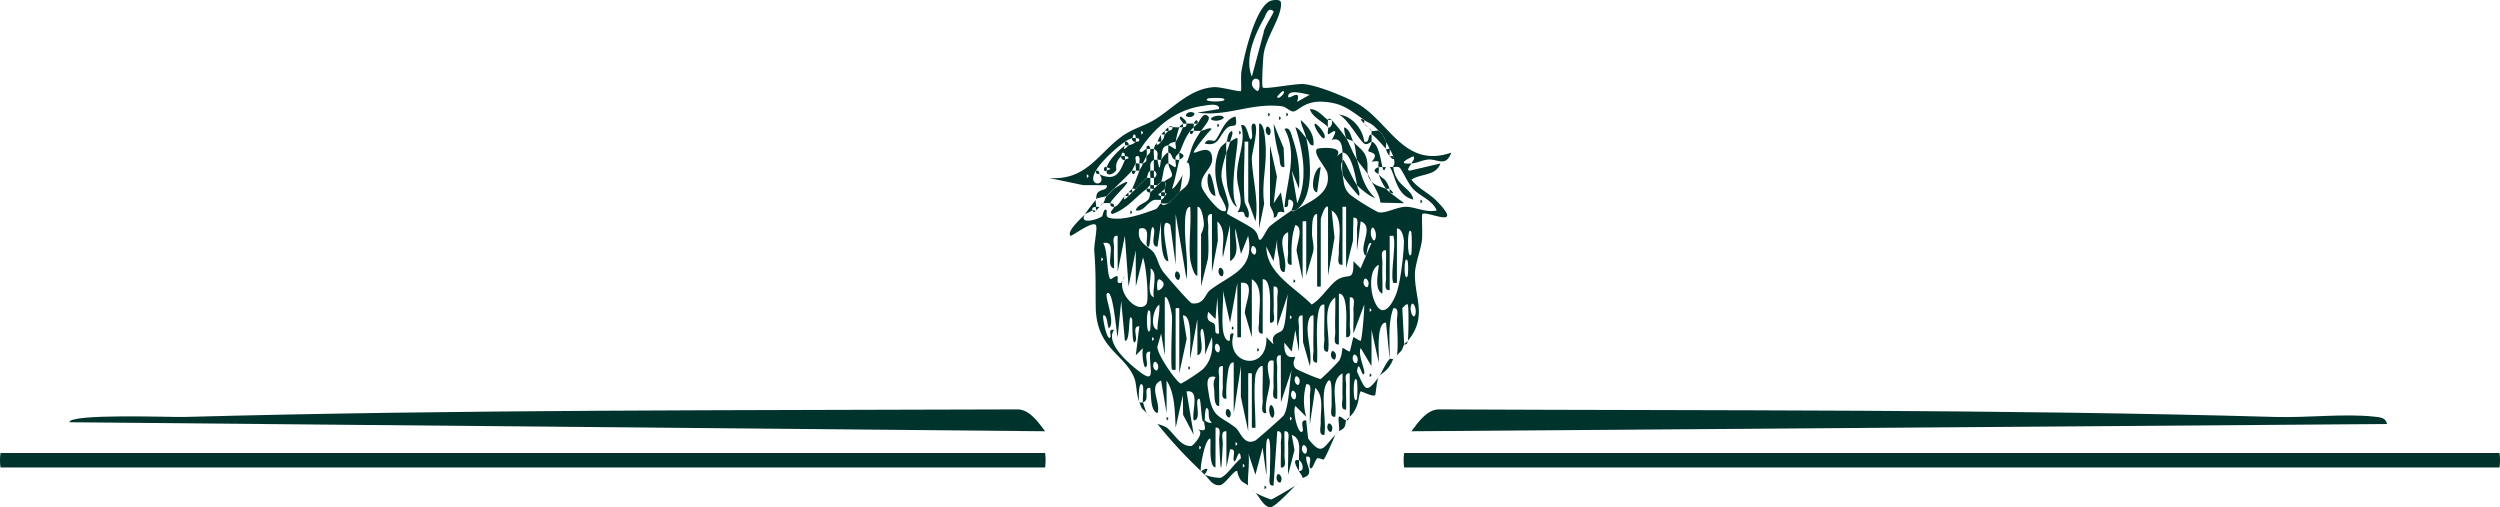 <?xml version="1.0" encoding="UTF-8"?> <svg xmlns="http://www.w3.org/2000/svg" xmlns:xlink="http://www.w3.org/1999/xlink" id="Gruppe_6" data-name="Gruppe 6" width="688.427" height="139.656" viewBox="0 0 688.427 139.656"><defs><clipPath id="clip-path"><rect id="Rechteck_8" data-name="Rechteck 8" width="688.427" height="139.656" fill="#01332d"></rect></clipPath></defs><g id="Gruppe_5" data-name="Gruppe 5" clip-path="url(#clip-path)"><path id="Pfad_6" data-name="Pfad 6" d="M317.755,44.008c-1.447.781-.856,1.782-1,2.99-.742.361-.772,1.753-1,1.994-.381.242-.643.728-1,1-.372.28-.642.705-1,1s-.661.674-1,1c-.181.166-.817-.165-1,0,.745-1.486,1.372-3.4,2-4.984.216-.545.684-1.11,1-1.993,1.508-.707.68-1.347,1-1.994.221-.447,1.17-.586,1-1.993.36.052.8-.107,1,0-.148.9.083,2.018,0,2.99" fill="#01332d"></path><path id="Pfad_7" data-name="Pfad 7" d="M316.756,41.017c-.336-.049-.96.086-1,0-.345-.769.8-1.644,1,0" fill="#01332d"></path><path id="Pfad_8" data-name="Pfad 8" d="M382.674,43.011a4.235,4.235,0,0,1-1-1.994c.14.158.9-.158,1,0,.217.354-.2,1.471,0,1.994" fill="#01332d"></path><path id="Pfad_9" data-name="Pfad 9" d="M315.757,113.782c-1.092-1.329-1.126-.6-2-2.99a2.921,2.921,0,0,0,1,0,25.328,25.328,0,0,0,1,2.99" fill="#01332d"></path><path id="Pfad_10" data-name="Pfad 10" d="M316.756,114.779a9.9,9.9,0,0,1-1-1c.132.281.748.593,1,1" fill="#01332d"></path><path id="Pfad_11" data-name="Pfad 11" d="M321.75,45c-1.494-.07-1.366,3.707-2,4.984-.145.3-.756.6-1,1-.329.089-.736-.109-1,0a19.5,19.5,0,0,0,0-1.994,1.063,1.063,0,0,0,0-1.993c.054-.99-.084-2.007,0-2.991.233-.125.671.1,1,0,.768,4.584.7.432,1,0,.4-.573,1.41-2.023,2-1.993-.074.976-.012,2.006,0,2.99" fill="#01332d"></path><path id="Pfad_12" data-name="Pfad 12" d="M380.677,46c-.337-.085-.927.123-1,0-.62-1.06,1.16-1.977-1.969-1.471,2.506-2.64-.984-2.548-.95-2.97.045-.547.892-1.564.922-2.536,2,.375,2.579,5.385,3,6.977" fill="#01332d"></path><path id="Pfad_13" data-name="Pfad 13" d="M376.681,47.995c-.8-1.3-2.185-2.7-3-3.987-.411-1.412-.268-3.64-1-4.984.9,1.2,2.738,2.122,3.451,4.054.767,2.079.225,3.512.544,4.917" fill="#01332d"></path><path id="Pfad_14" data-name="Pfad 14" d="M324.746,44.008c.188-.351-.111-1.389,0-1.994,2.579.98.034,1.853,0,1.994" fill="#01332d"></path><path id="Pfad_15" data-name="Pfad 15" d="M310.763,40.021c-.066.127-.949-.125-1,0,.155-.132-.155-.911,0-1,.491-.27,1.266.488,1,1" fill="#01332d"></path><path id="Pfad_16" data-name="Pfad 16" d="M309.765,44.008c-.5.269-1.268-.5-1-1a4.023,4.023,0,0,1,1,0,4.01,4.01,0,0,1,0,1" fill="#01332d"></path><path id="Pfad_17" data-name="Pfad 17" d="M379.678,103.814c.862-1.161,1.518-3.31,3-4.984.146-.165.853.165,1,0-1.532,3.793-3.065,3.5-3.995,4.984" fill="#01332d"></path><path id="Pfad_18" data-name="Pfad 18" d="M383.673,98.83c.154-.382.957-.758,1-1-.321.343-.692.65-1,1" fill="#01332d"></path><path id="Pfad_19" data-name="Pfad 19" d="M338.729,39.024c.39-.28,1.852-1.157,1.988-1,.618.727-2.717,15.542,0,18.934-1.487-.283-2.584-4.545-2.754-5.708a50.88,50.88,0,0,1-.234-9.239,23.182,23.182,0,0,0,1-2.99" fill="#01332d"></path><path id="Pfad_20" data-name="Pfad 20" d="M382.674,43.011c.046.121.936-.124,1,0,.423.835.137,1.341-1,0" fill="#01332d"></path><path id="Pfad_21" data-name="Pfad 21" d="M317.755,115.775c-.355-.308-.652-.683-1-1,.206.332.715.624,1,1" fill="#01332d"></path><path id="Pfad_22" data-name="Pfad 22" d="M312.761,39.024c-.5.269-1.268-.5-1-1a4.023,4.023,0,0,1,1,0,4.007,4.007,0,0,1,0,1" fill="#01332d"></path><path id="Pfad_23" data-name="Pfad 23" d="M324.746,44.008c-.647,2.661-1.142,5.352-1.99,7.968.8.008,2.853-3.621,2.989-3.981-.456,1.367-.312,3.467-1,4.984-.112.247-.713.614-1,1a5.781,5.781,0,0,1-1,1c-.417.28-.894.968-1,1a7.106,7.106,0,0,1-2,0c-.1-.053.052-.655,0-1,.853-.354.785-.791,1-1,1.071-1.035-.087-.514,0-1,.059-.33-.075-.694,0-1,.462-1.861-.041-1.885,0-1.993.21-.554,1.917-.945,1.988-1.641.092-.907-.977-2.319-.989-3.343.387.018,1.692,1.251,1.95.971.318-.344-.151-1.574.047-1.968.069-.136.926.136,1,0" fill="#01332d"></path><path id="Pfad_24" data-name="Pfad 24" d="M386.669,94.843c.153-.381.959-.759,1-1-.163.193.024,1.185-1,1" fill="#01332d"></path><path id="Pfad_25" data-name="Pfad 25" d="M373.685,50.985c.178,1.031.993,2.226.509,2.972-1.064-1.112-4.2-4.863-4.5-5.962a18.945,18.945,0,0,1,0-3.987c.448-.539,2.795,5.547,3.995,6.977" fill="#01332d"></path><path id="Pfad_26" data-name="Pfad 26" d="M319.752,39.024c-.046.121-.936-.124-1,0a8.012,8.012,0,0,1,1-1.994c-.222.259.2,1.467,0,1.994" fill="#01332d"></path><path id="Pfad_27" data-name="Pfad 27" d="M370.689,115.775c-.226.5-.081,1.338-.548,1.959-.494.655-1.214.772-1.449,1.031.3-.986-.348-3.434.009-3.986.279-.431,1.561.968,1.988,1" fill="#01332d"></path><path id="Pfad_28" data-name="Pfad 28" d="M313.76,47c-.1.164-.808-.157-1,0,.166-.582-.2-1.655,0-1.994.094-.156.712.135,1,0a11.846,11.846,0,0,1,0,1.994" fill="#01332d"></path><path id="Pfad_29" data-name="Pfad 29" d="M379.678,36.033a13.256,13.256,0,0,1,1,1c.071.085.895,1.729,1,1.993.191.488-.184,1.468,0,1.994-.714-.8-3.489-4.016-4-3.987a5.791,5.791,0,0,0,0-1c.34.231,1.582-.227,2,0" fill="#01332d"></path><path id="Pfad_30" data-name="Pfad 30" d="M356.706,133.717c-1.267,1.252-5.322,5.6-6.633,5.9-1.87.425-3.277-2.9-4.353-3.907a29.869,29.869,0,0,0,4.319,1.842c.381-.054,6.014-3.376,6.667-3.836" fill="#01332d"></path><path id="Pfad_31" data-name="Pfad 31" d="M325.745,47.995c.339-.9.513-1.79,1-2.99-.1.122-.776,2.321-1,2.99" fill="#01332d"></path><path id="Pfad_32" data-name="Pfad 32" d="M338.729,39.024c-.212.153-.916-.161-1,0,.436-.641.1-2.356,1.508-2.972.452.723-.3,2.005-.509,2.972" fill="#01332d"></path><path id="Pfad_33" data-name="Pfad 33" d="M382.674,46a3.4,3.4,0,0,0-1,0c.05.005.1-.131,1,0" fill="#01332d"></path><path id="Pfad_34" data-name="Pfad 34" d="M304.771,47c-1.133.557-.982-1.4,0-1a3.658,3.658,0,0,1,0,1" fill="#01332d"></path><path id="Pfad_35" data-name="Pfad 35" d="M365.7,33.043a7.72,7.72,0,0,0,0,1.994c-1.08-1.344-4.39-2.745-4.993-4.975,2.029-.089,3.366,1.818,4.993,2.981" fill="#01332d"></path><path id="Pfad_36" data-name="Pfad 36" d="M344.721,134.714c-.334-.332-.674-.655-1-1,.018.068.765.757,1,1" fill="#01332d"></path><path id="Pfad_37" data-name="Pfad 37" d="M379.678,47.995c-.053-.135-2.579-1.025,0-1.994.11.587-.191,1.757,0,1.994" fill="#01332d"></path><path id="Pfad_38" data-name="Pfad 38" d="M380.677,46a9.492,9.492,0,0,0,1,0c-.254.059-.474,2-1,0" fill="#01332d"></path><path id="Pfad_39" data-name="Pfad 39" d="M382.674,46c.352.051.751-.094,1,0a7.723,7.723,0,0,0,1.126,3.328c1.168,2.042,4.111,3.3,4.377,5.624-4.865-1.141-4.911-7-6.5-8.952" fill="#01332d"></path><path id="Pfad_40" data-name="Pfad 40" d="M370.689,115.775c.155-.346.717-.664,1-1-.21.2-.276,1.045-1,1" fill="#01332d"></path><path id="Pfad_41" data-name="Pfad 41" d="M302.773,47.995c-.414-.185-1.137.078-1-1,1.13-.159.865.806,1,1" fill="#01332d"></path><path id="Pfad_42" data-name="Pfad 42" d="M327.742,36.033c.038-.075.663.031,1,0-.691,1.75-1.3.593-1,0" fill="#01332d"></path><path id="Pfad_43" data-name="Pfad 43" d="M311.762,47c.07-.155.816.151,1,0-.488,1.711-1.314.7-1,0" fill="#01332d"></path><path id="Pfad_44" data-name="Pfad 44" d="M320.751,37.03c-.153.164-.857-.165-1,0a8.791,8.791,0,0,1,1-1c-.142.252.142.745,0,1" fill="#01332d"></path><path id="Pfad_45" data-name="Pfad 45" d="M317.755,48.992c-.276.131-.744-.136-1,0,.037-.658-.076-1.349,0-1.994a2.749,2.749,0,0,1,1,0c-.036.658.03,1.336,0,1.994" fill="#01332d"></path><path id="Pfad_46" data-name="Pfad 46" d="M318.754,116.772c-.361-.3-.647-.691-1-1,.257.337.7.622,1,1" fill="#01332d"></path><path id="Pfad_47" data-name="Pfad 47" d="M301.774,54.972c.183-.231-.046-1.292.54-1.958.892-1.016,2.707-.529,2.452-2.019l-6.483-.015L288.8,49c10.253.861,13.586-6.7,20.055-11.388,3.137-2.273,6.235-2.883,9.234-4.739,4.977-3.081,9.563-8.436,16.163-8.874,1.845-.122,7.151,1.4,7.473,1.066.188-.191-.1-4.01.122-5.362.711-4.277,3.979-18.567,8.359-19.571.659-.151,2.416-.35,2.518.523.439,3.763-4.025,9.332-4.743,14.206-.221,1.5-.59,8.866-.262,9.215.585.623,8.942-1.125,11.359-.92,3.65.311,12.1,3.7,15.3,5.706,8.44,5.278,12.545,17.578,25.274,13.161-1.554,4.176-3.824,1.634-6.458,1.919-1.6.173-2.825.93-4.528,1.062.2-.6,1.129-1.212.526-1.976-2.516,1.147-4.13,2.255-.526,1.976-.157.481-1.559,1.89-.492,2l8.481-1.994c-1.259,3.533-5.45,2.718-7.984,4.473,1.912,2.5,4.9,3.729,7.035,5.937,7.8,8.052-3.008,2.426-4.039,3.535-.251.27.124,5.707-.122,7.362-.427,2.865-1.872,6.468-1.916,9.136-.109,6.611,3.528,11.88-1.962,18.391.213-1.272.308-9.582-.009-9.968-.294-.358-1.078.56-1.506.982l.517,9.982c-.885,2.206-.615,1.515-2,2.991.409-2.363.1-6.847,0-9.483-.045-1.2.751-3.7-.987-3.468-1.614,4.494-.889,9.263-1.01,13.948l-1.008-9.964c-1.458-.176-1.794,2.607-1.9,3.568-.274,2.456-.025,4.936-.1,7.388l-1.979-8.962-.018,9.958-2.978-4.974c-.841,1.855,1.3,6.029.982,6.966-.575,1.669-1.511-4.6-1.995-.507,2.317,5.013,2.366,6.4,6,1.51-.606.967-.817,4.816-1.005,4.987-.655.6-3.853-1.186-3.978-1.007-.773,1.108-.182,4.246-3.007,6.985l-.009-11.957c-1.75-.23-.931,2.257-.989,3.474-.1,2.154.081,4.339-.01,6.485-1.749.23-.932-2.258-.989-3.474-.1-2.156.079-4.341-.009-6.489-3.72,2.047-1.372,8.229-2,11.956-1.749.23-.932-2.257-.989-3.473-.088-1.872.379-9.327-1.514-5.509-1.551,3.127.131,10.255-.493,13.966-1.74.234-.945-2.261-.994-3.47-.124-3.111,1.006-7.138-1.5-9.479l-1.485,9.959c-.089-2.479.092-4.994-.009-7.482-.049-1.209.754-3.706-.988-3.473a16.229,16.229,0,0,0-.015,8.961l-2.982-2.981c-.9,1.475.823,8.339,1.978,6.973.43-.508-.962-3.307,1-2.986l.522,4.967c3.846,5.048,4.167,2.467,7.477-.984-.479,1.183-2.737,6.39-3.165,6.751-.217.182-1.421-.584-1.843-.242-.581.471-1.417,3.651-1.974,2.457-.41-.88.938-3.257-1-2.98-.224,1.435,1,3.139.791,4.4-.191,1.145-1.484,1.207-1.8,1.576.074-.607-.757-1.4-1-1.993,1.834,0,.793-2.8,0-2.991-.152-2.311.942-5.928-1.99-6.976l.758,4.19-1.755,6.769c-.1-2.811.106-5.66-.01-8.478-.049-1.21.756-3.706-.989-3.474-.091,2.146.094,4.331-.009,6.485-.059,1.216.76,3.7-.99,3.473-.086-2.147.087-4.33-.009-6.485-.054-1.21.757-3.705-.987-3.471l-1.02,14.94c-1.745.231-.939-2.264-.989-3.475-.063-1.511.427-9.488-.5-9.488-1.08,0-.227,8.534-.508,9.977l-1.01-7.487-1.987,7.483-1.978-5.972c.532,1.908-.341,7.7-.01,8.967-.386-.406-1.321-.7-2.019-1.463a6.247,6.247,0,0,1-.994-2.526c-.716-.532-3.3,3.593-4.617,3.839-2.242.421-3.292-1.992-4.355-2.841a13.23,13.23,0,0,0,4.287.866c1.645-.4,4.1-4.221,5.693-5.363-.409-4.1-1.51,2.26-1.98.506-.3-1.114.858-3.226-1-2.981l-1,4.974-.019-9.958c-1.749-.23-.932,2.258-.989,3.473-.479,10.285-.651,7.221-1-1-.051-1.212.756-3.705-.989-3.474l-.019,10.955c-2.121-.25-1.077-8-1.48-7.951-1.528.167-2.95,8.8-2.506,8.953a126.613,126.613,0,0,1-11.985-12.959,10.222,10.222,0,0,1,2.5.952c2.1,1.6,3.849,5.421,6.872,5.073.353-.041,3.954-3.759,1.641-4.564,3.524,1.009,1.334-1.342,1.97-2.457.051-.089,1.274,1.078,1.979.527-1.247-.782-.654-2.909-.99-3.513-1-1.794-.874,2.73-.989,2.986-1.026,2.286-.862-5.988-1.5-5.99-1.54-.006.878,5.865-1.489,5.985-.739-1.925,1.906-8.671-2-7.964l1.983,11.951-2.934-5.53-.062-5.425-1.979,8.962c-.237-4.04-.149-9.514-2.511-12.949l.014,8.948-1.516-8.953c-3.637,1.453.043,6.057-1,8.967-2.108-.7-1.633-5.217-2-6.968-2.209-.137.162,3.324-1.988,3.982-.232-1.14.569-4.985-.5-4.993-.77-.006-.717,4.455-.5,4.993-1-2.747-.646-5-1.505-6.974-2.867-6.584-10.383-7.848-10.516-19.491-.066-5.907.092-8.984-.4-15.256-.125-1.61,1-6.5.428-7.117-1.061-1.148-6.721,3.266-6.977,2.986-1.2-1.318,3.4-5.125,3.986-5.98-1.736,2.993,3.262,1.611,4.7.635.217-.147.543-2.679,1.277-1.624.159.229-.408,1.728.646,2.009,3.617.965,9.284-1.055,12.791-2.356.761-.282,1.053-1.411,1.558-1.655.115-.055.03,1.12,2,0,.4-.224.651-.727,1-1a11.734,11.734,0,0,0,1-1c.332-.329.7-.641,1-1,1.024-1.211,2.273-1.252,2.794-3.688.314-1.468.136-5.433-.8-4.286,1.675-4.137.859-4.214,3.995-8.971,1.084-.118,2.21-1.042,2.978-.508-.926.677-5.286,6.217-4.974,6.481.533.45,4.732-2.7,5.067,1.518.232,2.916-3.429,4.493-2.919,7.737.243,1.545,4.086,6.153,5.354,6.693,3.307,1.408-.259-3.747-.479-4.511-1.114-3.879-1.6-7.366-.365-11.292.7-2.214,1.7-2.2,2.33-3.128a18.538,18.538,0,0,0,0,2.99c-2.342,7.705-1.3,6.691.549,13.959.279,1.1-.51,2.648-.383,2.843.227.351,5.921,3.2,7.214,4.258,1.428,1.173,1.323,2.493,1.627,2.86.681.822,1.826-2.528,2.9-3.555.836-.8,4.8-3.584,6.065-4.416.042-.028.19.531,1,0,3.669-2.41,10.043-4.417,8.844-10.239-.329-1.6-4.119-5.434-2.847-6.7.284-.283,7.628-.957,5.462,1.965.428-.279,1.142-.978,1.525-.973.02.664-.023,1.331,0,1.994.035,1.037-.8.43,0,3.987.487,2.173.157,3.543,1.965,5.517a58.324,58.324,0,0,0,7.9,4.947c1.959.459,5.154-1.5,7.612-1.5,2.564,0,5.577,1.722,8.485.993-1.25-2.911-4.541-3.825-6.528-5.932-1.384-1.468-3.034-5.33-3.688-5.823-.626-.471-1.414-.061-1.769-.2-.064-.555.793-.421,0-2.991a13.706,13.706,0,0,0-1-1.993,15.662,15.662,0,0,0-1-1.994,12.116,12.116,0,0,0-1-1.993,12.53,12.53,0,0,0-1-1c-2.171-2.343-2.089-1.687-3.995-2.991-4.019-2.749-5.92-4.724-11.527-5.011-4.891-.251-6.691,2.623-7.952,2.691-.871.046-2.11-1.314-3.2-1.444-8.489-1.02-14.8,2.9-23.262,1.762l5.983-1c.179-1.815-3.332-1.025-4.378-.879-7.742,1.084-13.473,5.955-17.57,12.361.609,1.045,1.71-.634,1.978-.508a6.4,6.4,0,0,1,0,1.993,20.316,20.316,0,0,0-1,1.994c-.273.128-.726-.128-1,0,.049-.743.336-2-.5-2-1.052-.008-.2,1.443-.5,2-.28.527-.915,1.887-1,1.993-.63.8-3.929,3.968-4.994,4.984a10.426,10.426,0,0,0-1,1c-.355.314-.66.67-1,1-.505.353-2.63.386-3,1M350.713,3.149c-1.536-1.52-2.216,1.185-2.63,1.9-2.538,4.408-5.442,11.143-3.35,16.023L347.992,8.9c-.013-1.167,2.947-5.523,2.721-5.747m-4,18.935c-1.543-1.507-3.306,1.412-.49,2.981.882-.045.6-2.876.49-2.981m6.505,3a8.473,8.473,0,0,0-1.488,1.486c-.025,1.381,2.873-1.511,1.488-1.486m7.477.988c-.988-.03-5.962-1.784-5.969.5,0,1.2,3.755-2.589,2.453,1.467Zm-23.97,1a18.572,18.572,0,0,0-3.986,0c-2.538,1.15,6.525,1.15,3.986,0m-22.467,8.962v1q.972-.5,0-1m-2.5,1.993a8.754,8.754,0,0,0-2,1c-2.605,1.866-6.374,5.259-7.99,7.974-2.762,4.643,3.359,4.345,1,1,4.394,1.962,5.546-.324,6.991-3.987.088-.222.959-.251.984-.494.063-.614-.91-.435-.984-.5-.046-.043.117-1-.5-.979-.547.016-.4.9-.494.979-2.181,2.024-1.08,3.522-1.466,3.991-1.192,1.449-2.9,1.251-2.529,0,.065-.224.978-.291.988-.5.006-.116-1.016-.42-.988-.5.827-2.331,3.127-4.4,4.993-5.981-.867,2.185.9.043,1,0,.832-.357.98-.093,2-1,.081-.072.98.135.98-.5s-.941-.455-.98-.5c-.071-.077.117-1.032-.506-.981-.256.02-.275.88-.493.981m-12.485,9.968v1q.973-.5,0-1m28.465,23.424c-.469-4.59.34-9.785,0-14.453-1.53-.036-1.427,4.374-1.444,5.482-.071,4.553.978,9.728.436,14.449L323.747,58.96V72.914l-1.471-10.969c-3.288-3.2-.855,7.394-.535,9.967-1.473.078-1.744-3.541-1.874-4.593a54.7,54.7,0,0,1-.124-6.361l-1,6.968c-2.155-.015-.465-3.823-1-4.975-1.005-2.169-.833,4.975-1.489,4.989-1.581.032,1.387-5.992-2.492-4.989-1.011,4.064,2.848,4.946,4.017,6.707.98,1.477,1.275,3.553,2.533,5.192.929,1.209,7.309,8.589,7.89,8.669,3.387.468,3.642-2.58,5-3.615,5.967-4.549,12.363-5.554,10.509-14.959l-1.979,4.975-1.512-6.969c-.441,2.558,1.637,7.116-1.484,8.962l-.019-9.958-1.979,8.961c-.374-3.228,1.193-7.437-1.512-9.958l.139,5.307-1.632,8.643V58.96c-1.754-.225-.955,2.257-1,3.477-.11,2.952.238,5.92-.116,8.865l-1.88,7.593V64.442a6.564,6.564,0,0,0,.786-2.675c0-.593-.492-5.044-1.775-4.8L329.73,75.9c-1,.307-1.951-4.122-1.988-4.481M365.7,75.9V56.966c-.8-.735-2,3-2,3.489v18.44a3.338,3.338,0,0,1-1,0V58.96c-1.519-.157-1.352,3.746-1.409,4.858-.094,1.819.669,3.594.335,5.442L359.7,75.9V60.953a3.339,3.339,0,0,0-1,0V76.9l-1.631-7.646c-.242-1.765,2.164-6.541-.355-7.3-1.3,3.547-1.083,7.231-1.02,10.953-1.765.225-.909-2.244-.989-3.474-.119-1.819.091-3.68-.01-5.492-3.59,1.555.206,7.34-1,10.959-1.536.18-1.226-2.705-1.5-3.97a16.712,16.712,0,0,1-.5-4.992l-1,5.972-1.978-3.978c.011,7.343,7.941,11.247,12.475,15.911,2.487-1.271,5.129-5.719,7.261-6.922,3.179-1.793,4.317.837,4.236-5l1.974,1.98,3-6.966c-1.5-.535-1.009,5.047-1.978,2.982-1.232-2.626,2.75-7.614-1-8.967l-1,7.97c-.1-1.813.1-3.668-.009-5.487-.074-1.227.771-3.7-.989-3.475l-.127,6.358-1.88,7.592V56.966a3.345,3.345,0,0,0-1,0V72.914c-1.755.224-.953-2.257-1-3.479-.132-3.506,1.364-9.542-1.988-11.472l.8,7.476Zm12.974-9.973c.7-1.535-.491-4.062-.98-2.981-.7,1.536.491,4.062.98,2.981m6-2.985V77.9c-.319-.044-.943.094-.989,0-.929-1.974.91-10.975-.019-12.949-.046-.1-.67.04-.989,0V79.892c-1.76.222-.946-2.253-1-3.478-.107-2.487.084-5-.009-7.482-1.744-.232-.94,2.262-.99,3.474-.115,2.818.091,5.668-.009,8.478-2.371-1.137-1.076-6.011-1-7.964-2.7,1.294-2.274,6.751-1.539,9.022,1.836,5.678,4.436,3.646,6.275-.82,1.2-2.912,2.171-11.253,2.2-14.613.007-.805-.52-3.782-1.935-3.562m3.986,6.972a39.156,39.156,0,0,0,0-5.971c-1.235-2.687-1.235,8.658,0,5.971M307.776,74.9l-.019-9.958c-1.76-.226-.915,2.249-.989,3.475-.11,1.818.086,3.674-.009,5.487-2.874-.636,1.4-7.919-2.987-6.964,1.349,1.779.948,9.2,2.045,9.929.138.091,1.556-1.072,1.84-.82.485.43-.606,2.256,1.1,1.846l1-1.988c-3.039,3.922,3.49,10.991,5.911,7.862.807-1.043-.025-10.75-.921-12.844L312.77,78.89l-.019-9.958-1.978,9.958-1.018-13.945Zm37.934-4.984c.718-1.4-.633-2.66-.98-1.984-.717,1.4.634,2.66.98,1.984m-42.438,1v1q.973-.5,0-1M387.658,75.9a18.368,18.368,0,0,0,0-3.978c-1.152-2.533-1.152,6.511,0,3.978m-69.913,5.981c-.554-1.97,1.285-7.087-.98-7.965.554,1.969-1.285,7.086.98,7.965m1.017-1.989c.366.452,3.235-1.713.486-2.986-.893.038-.581,2.868-.486,2.986m25.959-2.99V92.85l-1.907-6.587c-.19-2.2,3.218-8.986-1.089-8.365V92.85a3.345,3.345,0,0,1-1,0V77.9l-2.008,10.959L336.74,79.9c.445,2.9-1.269,12.829,1.494,13.946,1.01.409-.27-2.5,1.486-1.983-2.6,8.528,9.383,10.975,9.005.994l1.979,1.984c-.973-3.219,1.861-3.012,2.473-3.976,1.068-1.684.992-7.562,1.522-9.969l-2.977,8.962c-.093-2.478.1-5-.01-7.482-.051-1.213.756-3.705-.989-3.473-.091,2.146.094,4.331-.01,6.485-.058,1.217.761,3.7-.989,3.473-.106-2.78.2-5.6-.1-8.383-.105-.969-.444-3.747-1.91-3.573V91.853c-1.755.224-.953-2.257-1-3.479-.132-3.5,1.368-9.561-2-11.472m31.951,1.988c.717-1.4-.634-2.66-.98-1.984-.718,1.4.633,2.66.98,1.984M307.777,92.844c-.38-1.07-1.3-14.025-3-11.955-.572.7,1.987,6.8.98,8.966-.964,2.071-.484-3.52-1.979-2.981-.153,1.348,1.209,7.348,1.98,5.979.344-.612-.763-2.365,1-1.99-2.464,3.662,4.065,9.221,6.992,11.462,4.9,3.753,2.513-1.222,2.993-5.483-2.064-.172-.513,2.932-1,3.978-.757,1.63-1.417-3.575-1-4.975l-1.979,1.984.98-7.965c-2.065-.171-.514,2.933-1,3.978-1.132,2.44-.854-5.655-1-5.971-1.236-2.692-.287,6.328-1.979,5.971l-1.019-10.954Zm60.914-11.955V94.843c-1.759.223-.948-2.255-1-3.479-.131-3.15.1-6.336-.01-9.478-4.032,2.995-1.147,10.5-2,14.946-1.744.232-.939-2.263-.989-3.474-.129-3.149.1-6.333-.009-9.474-1.3-.272-1.6,1.853-1.739,2.728-.669,4.363-.036,8.836-.259,13.211-1.744.232-.939-2.264-.989-3.475-.129-3.149.1-6.333-.01-9.474-1.4-.3-1.617,2.847-1.618,3.651,0,3.184,1.268,6.855.62,10.294l-1.87-6.592-.128-7.353c-1.75-.23-.931,2.256-.989,3.473-.1,2.154.082,4.339-.01,6.485l-1-5.971-1,5.971-2.005-2.473c-.3,5.32,2.855,3.658,2.975,3.944.064.152-1.21,2.086.283,3.274.41.327,6.414,2.945,6.761,2.786a64.6,64.6,0,0,0,5.024-5.006c.892-1.337.845-3.4.972-3.53.106-.112,1.779,1.092,1.932.976.258-.2.884-3.8,1.074-3.945.135-.1,1.785,1.125,1.962.995.4-.3,1.072-8.462,1-9.97L372.7,91.848c-.091-2.146.093-4.33-.01-6.484-.058-1.217.761-3.7-.989-3.474-.093,2.479.1,5-.01,7.482-.051,1.212.756,3.705-.989,3.473-.106-2.78.205-5.6-.1-8.383-.105-.968-.443-3.747-1.91-3.573m-45.943,20.932c-.462-.989,0-11.978,0-14.453,0-.961-1.046-6.2-2-5.483V97.834l-1.008-5.976-1,3.492c-.455,1.8,5.444,10.28,6.492,10.277a46.5,46.5,0,0,0,5.925-3.88c2.452-2.4,2.974-5.569,2.562-8.893l-1.979,4.975c.357-1.345-.121-8.853-1-6.968-.661,1.419,1.308,6.357-1,6.968l-.019-9.958-1.979,10.955c-.1-2.78.2-5.6-.1-8.384-.1-.957-.446-3.749-1.9-3.568l1.036,6.429-2.043,9.515V84.876a3.345,3.345,0,0,0-1,0v16.945a3.519,3.519,0,0,1-1,0m12.975-9.973-.486-9.958-.513,5.972-1.979-1.985c-.961,2.987,1.341,2.738,1.654,3.295.665,1.184-.376,2.958,1.324,2.676m-16.98-1c-.026-2.324.675-4.659.519-6.954-1.654.951-2.708,6.407-.519,6.954m70.913-3.987c.7-1.536-.491-4.062-.98-2.981-.7,1.535.49,4.062.98,2.981m-12.475-1.989v1q.972-.5,0-1m-60.435,5.976a27.744,27.744,0,0,0,0-4.975c-1.2-2.62-1.2,7.6,0,4.975m38.462-3.983v1q.972-.5,0-1M317.255,92.85v1q.973-.5,0-1m18.468,3.982c.717-1.4-.634-2.66-.98-1.984-.718,1.4.633,2.66.98,1.984m10,6.484c-.566,4.037,0,10.108,0,14.453a3.345,3.345,0,0,1-1,0V102.818a3.345,3.345,0,0,0-1,0v15.948l-2.032-9.524.024-8.413-1.987,12.953V99.827c-1.423-.215-1.574,2.761-1.717,3.764a30.15,30.15,0,0,0-.29,6.2c-1.761.225-.914-2.248-.989-3.475-.112-1.819.087-3.675-.01-5.487-1.745-.232-.937,2.26-.989,3.473-.1,2.487.083,5-.009,7.482-1.495.233-1.258-3.11-1.353-4.241-.123-1.461-.452-2.24.362-3.72-3.031-.81-2.175,2.649-1.912,4.387,1.065,7.042,2.9,6.022,7.435,9.58,1.346,1.055,2.245,5.052,5.432,3.51.464-.225,7.417-6.4,7.724-6.814,1.559-2.1,1.645-9.687,2.287-12.661l-2.978,8.962L352.7,97.838c-1.745-.232-.94,2.263-.99,3.475-.115,2.818.091,5.668-.009,8.477-1.747.232-.936-2.259-.989-3.473-.1-2.32.068-4.663,0-6.985-2.937-.859-.941,5.031-1.02,5.963-.241,2.82-1.513,5.519-.991,8.483-1.745.231-.94-2.263-.99-3.475-.13-3.149.1-6.333-.009-9.474-1-.368-1.933,2.092-1.988,2.487m27.955-3.493c.718-1.4-.633-2.66-.979-1.985-.718,1.4.633,2.66.979,1.985m-54.931,1.993c.717-1.4-.634-2.66-.98-1.984-.718,1.4.633,2.66.98,1.984M357.7,105.8c.718-1.4-.633-2.66-.98-1.984-.717,1.4.634,2.66.98,1.984m15.98,3.987a27.727,27.727,0,0,0,0-4.974c-1.2-2.62-1.2,7.594,0,4.974m-16.978,0c.717-1.4-.634-2.66-.98-1.984-.718,1.4.633,2.66.98,1.984m-1.489,4.989v1q.972-.5,0-1m-14.981,6.977v1q.972-.5,0-1m-9.988,1v1q.972-.5,0-1m29.454,1.989c.718-1.4-.634-2.66-.98-1.984-.718,1.4.634,2.66.98,1.984m-17.469,3v1q.973-.5,0-1" fill="#01332d"></path><path id="Pfad_48" data-name="Pfad 48" d="M356.706,133.717c.328-.324.7-.657,1-1a7.709,7.709,0,0,1-1,1" fill="#01332d"></path><path id="Pfad_49" data-name="Pfad 49" d="M377.68,49.988a3.593,3.593,0,0,1-1-1.994c.458.745.671,1.43,1,1.994" fill="#01332d"></path><path id="Pfad_50" data-name="Pfad 50" d="M382.674,51.982c-.3-.111-.722.117-1,0a13.232,13.232,0,0,1-2-3.987c1.331,1.648,1.723.7,3,3.987" fill="#01332d"></path><path id="Pfad_51" data-name="Pfad 51" d="M377.68,36.033c-.431-.293-.706-.805-1-1,.17.285.856.543,1,1" fill="#01332d"></path><path id="Pfad_52" data-name="Pfad 52" d="M316.756,50.985c-.463.267-.692.773-1,1-2.977,2.172-5.336,5.568-9.5,6.957-1-.587.491-1.311.509-1.973,1.162-.063,2.059-2.172,3-2.991-.776,1.725.371.6,1,0,.341-.326.661-.678,1-1s.66-.672,1-1,.649-.691,1-1,.657-.676,1-1,.67-.648,1-1c.233-.147.734.141,1,0-.036.661.052,1.337,0,1.994" fill="#01332d"></path><path id="Pfad_53" data-name="Pfad 53" d="M372.686,39.024c-.187-.344-1.739-.619-2-1-.086-.124-.763-2.515-.509-2.972,1.823.737,1.929,3.2,2.506,3.969" fill="#01332d"></path><path id="Pfad_54" data-name="Pfad 54" d="M305.77,55.969a7.755,7.755,0,0,0-2,0c.419-.465.582-1.592,1-1.994a10.433,10.433,0,0,0,1-1c.347-.321.659-.673,1-1,8.684-5.495-.844,2.635-1,3.987" fill="#01332d"></path><path id="Pfad_55" data-name="Pfad 55" d="M357.7,132.721c.226-.239.99-.927,1-1-.305.358-.688.649-1,1" fill="#01332d"></path><path id="Pfad_56" data-name="Pfad 56" d="M324.746,35.037a25.743,25.743,0,0,0-1,3.987c-.06.094-1.648.137-2,1-2.347.177-1.63,3.169-2,3.987-.057.128-.681-.1-1,0-.23-1.374.616-2.131-1-2.99.2-1.2.8-1.5,1-1.994-.53,1.047-.1,1.207,1,0,1.015-1.11.682-1.432,1-1.993.311-.335.662-.689,1-1,.052-.048,1.443-.175,1-1,.656-.04,1.357.08,2,0" fill="#01332d"></path><path id="Pfad_57" data-name="Pfad 57" d="M320.751,51.982c-.055.183-.736.589-1,1-.119.185-1.65.674,0,1a3.357,3.357,0,0,0,0,1c-.481.2-1.567-.153-2.287.216-1.842.947-2.507,3.016-4.7,2.766.374-1.64,2.441-1.835,3.452-3.028.544-.642.353-1.713.543-1.947.288-.355.733-.616,1-1,.248-.357.769-.617,1-1,.453-.122.849-.959,1-1a4.306,4.306,0,0,1,1,0,6.478,6.478,0,0,1,0,1.994" fill="#01332d"></path><path id="Pfad_58" data-name="Pfad 58" d="M321.75,36.033c-.143.156-.91-.157-1,0a5.018,5.018,0,0,1,1-1c-.162.1.158.824,0,1" fill="#01332d"></path><path id="Pfad_59" data-name="Pfad 59" d="M381.675,51.982c.282.368.683.657,1,1l3.99,2.981-6.542-.162c-.151-1.859-1.5-4.188-2.442-5.81,1.009,1.187,2.677,1.436,3.995,1.994" fill="#01332d"></path><path id="Pfad_60" data-name="Pfad 60" d="M376.681,35.037a4.113,4.113,0,0,1-1-1,7.294,7.294,0,0,1,1,1" fill="#01332d"></path><path id="Pfad_61" data-name="Pfad 61" d="M331.737,130.727c-.366-.292-.658-.678-1-1,.209.073,1.186-.945,1.765-.544-.03.532-.829,1.417-.766,1.541" fill="#01332d"></path><path id="Pfad_62" data-name="Pfad 62" d="M317.755,51.982c-.157.166-.768-.157-1,0,.035-.328-.026-.667,0-1,.236-.136.7.124,1,0-.058.359.114.876,0,1" fill="#01332d"></path><path id="Pfad_63" data-name="Pfad 63" d="M367.693,119.763c.153-.379.916-.722,1-1-.317.349-.674.658-1,1" fill="#01332d"></path><path id="Pfad_64" data-name="Pfad 64" d="M300.776,57.963c.2-.16.868.167,1,0-.323.18-.31.975-1,0" fill="#01332d"></path><path id="Pfad_65" data-name="Pfad 65" d="M311.762,52.979c-.076.143-.909-.144-1,0,.352-.288.654-.684,1-1-.134.268.137.739,0,1" fill="#01332d"></path><path id="Pfad_66" data-name="Pfad 66" d="M301.775,57.963c.149-.191-.129-.693,0-1,.215-.141.692.124,1,0a4.627,4.627,0,0,1-1,1" fill="#01332d"></path><path id="Pfad_67" data-name="Pfad 67" d="M377.68,39.024c-.194-.036-1.213,1.064-2.007.519-1.525-1.047-4.425-6.733-6.963-8,3.657.432,6.511,3.959,6.984,7.478,1.685.417.706-1.913,1.986-1.987.044.652.02,1.339,0,1.994" fill="#01332d"></path><path id="Pfad_68" data-name="Pfad 68" d="M316.756,52.979c-.5.269-1.268-.5-1-1,.088-.161.777.152,1,0-.036.339.082.953,0,1" fill="#01332d"></path><path id="Pfad_69" data-name="Pfad 69" d="M328.741,34.04c-.1.245.053.646,0,1a12.7,12.7,0,0,0-1,1c-1.818,2.629-1.834,3.65-3,5.98-.247.5-1.307.907-1,1.994-1.111,0-.957-1.941-2-1.994a12.283,12.283,0,0,1,0-1.993c.425-.032,1.8,1.149,1.965.985.291-.281-.178-1.59.032-1.982a26.225,26.225,0,0,0,2-3.987c.025-.066,1.046.245,1-1a16,16,0,0,1,2,0" fill="#01332d"></path><path id="Pfad_70" data-name="Pfad 70" d="M325.745,35.037c-.323.052-.671-.041-1,0,.188-.481.974-.852,1-1-.058.012.057.988,0,1" fill="#01332d"></path><path id="Pfad_71" data-name="Pfad 71" d="M322.749,35.037a3.06,3.06,0,0,0-1,0c1.483-.83.592.025,1,0" fill="#01332d"></path><path id="Pfad_72" data-name="Pfad 72" d="M382.674,52.979c-.118-.053.116-.953,0-1,.04.1,2.145,1.957,0,1" fill="#01332d"></path><path id="Pfad_73" data-name="Pfad 73" d="M375.683,34.04c-.118-.156-2.078-1.905,0-1,.153.067-.152.84,0,1" fill="#01332d"></path><path id="Pfad_74" data-name="Pfad 74" d="M310.763,53.975c-.121.148-.933-.147-1,0,.351-.306.636-.7,1-1-.152.245.16.8,0,1" fill="#01332d"></path><path id="Pfad_75" data-name="Pfad 75" d="M370.689,38.027c.827,1.265,1.617,3.788,3,5.981,1.1,3.764,1.812,7.572,4.976,10.475-1.187-.1-4.334-2.733-4.976-3.5-.353-2.049-1.478-8.933-3.995-8.971-.07-2.323-.672-4.249-2.97-3.463,2.54-4.474-.772-1.408-.963-1.559-.348-.275.135-1.71-.062-1.955.449.54,1.507-.963,1-1.994a54.433,54.433,0,0,1,3.995,4.984" fill="#01332d"></path><path id="Pfad_76" data-name="Pfad 76" d="M359.7,38.027c-.4-1.855-1.386-3.3-1.507-4.965,2.123,1.834,3.772,4.039,3.495,6.954-1.156.135-1.054-.986-1.988-1.989,1.187,5.452,2.441,16.415-3,19.935a3.273,3.273,0,0,1-1,0c-.2-.248,1.376-2.355-.5-2.986-1.038-.349.289,2.48-1.485,1.985.618-7.106,3.724-14.712.012-21.437,1.534-.82,1.934,1.79,2.261,2.718a33.69,33.69,0,0,1,1.7,13.735L355.717,47l1.494,8.961c2.971-6.416,1.678-14.387-.5-20.921,1.1.3,1.983,1.905,2.988,2.984" fill="#01332d"></path><path id="Pfad_77" data-name="Pfad 77" d="M320.751,53.975a3.582,3.582,0,0,1-1,0c.08-.354-.127-.87,0-1a4.072,4.072,0,0,1,1,0,4.108,4.108,0,0,1,0,1" fill="#01332d"></path><path id="Pfad_78" data-name="Pfad 78" d="M329.74,34.04c-.038.076-.662-.032-1,0,.691-1.75,1.3-.591,1,0" fill="#01332d"></path><path id="Pfad_79" data-name="Pfad 79" d="M366.694,33.043a3.755,3.755,0,0,0-1,0c.041.029.114-.849,1,0" fill="#01332d"></path><path id="Pfad_80" data-name="Pfad 80" d="M357.7,129.73c-.129-.317-2.381-3.576,0-2.99.065.984-.039,2,0,2.99" fill="#01332d"></path><path id="Pfad_81" data-name="Pfad 81" d="M345.72,135.711a7.286,7.286,0,0,1-1-1c.331.329.66.681,1,1" fill="#01332d"></path><path id="Pfad_82" data-name="Pfad 82" d="M306.768,56.966c-.756.041-1.087-.225-1-1,.7.162,1.027.01,1,1" fill="#01332d"></path><path id="Pfad_83" data-name="Pfad 83" d="M329.74,34.04c.7-.671,1.513-3.449,2.992-1.989.769.76-1.4,3.086-1.993,3.983-.653.07-1.342-.06-2,0,.1-.245-.053-.646,0-1,.3-.341.669-.679,1-1" fill="#01332d"></path><path id="Pfad_84" data-name="Pfad 84" d="M301.775,56.966c-.222.145-1.155-.129-1,1a22.293,22.293,0,0,1-2,1c1.244-1.8,1.706-2.361,3-3.988-.22.365.209,1.5,0,1.994" fill="#01332d"></path><path id="Pfad_85" data-name="Pfad 85" d="M326.744,34.04c-.291.084-.665-.065-1,0,.1-.577-1.536-1.415-.508-1.975.551.61,1.47,1.008,1.507,1.975" fill="#01332d"></path><path id="Pfad_86" data-name="Pfad 86" d="M302.773,56.966c.195-.079.53-.939,1-1-.349.387-.744.7-1,1" fill="#01332d"></path><path id="Pfad_87" data-name="Pfad 87" d="M657.332,116.763l-268.665,1.994c1.834-2.443,4.16-5.884,7.437-6.024,76.87.369,154.026-.077,230.723,2.089,8.518.24,18.917-.992,27.049-.082,1.5.168,3.077.208,3.456,2.023" fill="#01332d"></path><path id="Pfad_88" data-name="Pfad 88" d="M287.792,118.756,19.117,116.273c-.059-2.445,28.206-1.362,31.513-1.452,76.372-2.074,153.181-1.8,229.724-2.089,3.277.14,5.6,3.582,7.438,6.024" fill="#01332d"></path><path id="Pfad_89" data-name="Pfad 89" d="M688.294,124.746a14.985,14.985,0,0,1,0,3.987H386.669a13.321,13.321,0,0,1,0-3.987Z" fill="#01332d"></path><path id="Pfad_90" data-name="Pfad 90" d="M287.792,124.746a14.984,14.984,0,0,1,0,3.987H.15a13.322,13.322,0,0,1,0-3.987Z" fill="#01332d"></path><path id="Pfad_91" data-name="Pfad 91" d="M342.724,55.471c.068.9,1.74,2.764.989,4.481-1.941-.325.068-2.171-2.965-1.466,2.056-3-.045-6.422-.1-9.975-.072-5.022,2.559-9.535,1.1-13.983,1.946-1.036,2.119,5.4,2.966,3.495.389-.873-.65-3.992.509-3.992,1.779,0-.522,8.248-.507,9.479.061,5.2,2.017,11.738,1,17.439l-1.988-5.478V39.024a3.345,3.345,0,0,0-1,0c0,5.3-.392,11.249,0,16.447" fill="#01332d"></path><path id="Pfad_92" data-name="Pfad 92" d="M346.719,34.04c1.4-.121,1.591,3.733,1.7,4.771.693,6.35-1.138,11.166-.3,17.281l-1.408,6.854Z" fill="#01332d"></path><path id="Pfad_93" data-name="Pfad 93" d="M349.715,40.021l1.909,8.578-.9,7.366,1.979-2.982.987,5.5c-3.026-.712-1.027,1.149-2.965,1.465.412-1.255-1.009-2.912-1.009-3.483Z" fill="#01332d"></path><path id="Pfad_94" data-name="Pfad 94" d="M353.7,46c-1.536.241-1.17-1.859-1.468-3a40.909,40.909,0,0,1-1.509-8.956l2.751,6.708Z" fill="#01332d"></path><path id="Pfad_95" data-name="Pfad 95" d="M362.687,52.972c-2.166-.213-.839-6.884,1-6.966Z" fill="#01332d"></path><path id="Pfad_96" data-name="Pfad 96" d="M334.725,53.975c-2.089-.235-2.572-4.71-1.979-5.975.676-1.443,1.888,4.719,1.979,5.975" fill="#01332d"></path><path id="Pfad_97" data-name="Pfad 97" d="M334.522,38.737c1.419-1.162,2.351-5.883,5.715-6.671.715,3.954-.863,1.663-2.534,3.343-2.151,2.161-2.042,5.039-5.947,4.123.7-1.664,2.391-.488,2.766-.8" fill="#01332d"></path><path id="Pfad_98" data-name="Pfad 98" d="M364.687,38.027c-.581.714-3.5-3.989-2.5-3.968.506.01,3.262,3.029,2.5,3.968" fill="#01332d"></path><path id="Pfad_99" data-name="Pfad 99" d="M336.727,32.056c1.083.488-1.449,1.672-2.987.978-1.083-.488,1.448-1.672,2.987-.978" fill="#01332d"></path><path id="Pfad_100" data-name="Pfad 100" d="M349.706,37.026c-.346.676-1.7-.583-.98-1.984.346-.676,1.7.583.98,1.984" fill="#01332d"></path><path id="Pfad_101" data-name="Pfad 101" d="M328.736,31.059c.677.346-.585,1.694-1.988.978-.677-.346.584-1.694,1.988-.978" fill="#01332d"></path><path id="Pfad_102" data-name="Pfad 102" d="M341.226,36.033q.973.5,0,1Z" fill="#01332d"></path><path id="Pfad_103" data-name="Pfad 103" d="M335.233,34.04q.973.5,0,1Z" fill="#01332d"></path><path id="Pfad_104" data-name="Pfad 104" d="M352.212,32.046q.973.5,0,1Z" fill="#01332d"></path><path id="Pfad_105" data-name="Pfad 105" d="M354.209,31.05q.973.5,0,1Z" fill="#01332d"></path><path id="Pfad_106" data-name="Pfad 106" d="M349.216,31.05q.973.5,0,1Z" fill="#01332d"></path><path id="Pfad_107" data-name="Pfad 107" d="M336.722,75.9c-.346.676-1.7-.583-.98-1.984.346-.676,1.7.583.98,1.984" fill="#01332d"></path><path id="Pfad_108" data-name="Pfad 108" d="M324.737,76.9c-.346.676-1.7-.583-.98-1.984.346-.676,1.7.583.98,1.984" fill="#01332d"></path><path id="Pfad_109" data-name="Pfad 109" d="M356.207,76.9q.973.5,0,1Z" fill="#01332d"></path><path id="Pfad_110" data-name="Pfad 110" d="M350.7,114.774c-.489,1.081-1.675-1.446-.98-2.981.489-1.081,1.675,1.446.98,2.981" fill="#01332d"></path><path id="Pfad_111" data-name="Pfad 111" d="M338.719,114.774c-.346.676-1.7-.583-.98-1.984.346-.676,1.7.583.98,1.984" fill="#01332d"></path><path id="Pfad_112" data-name="Pfad 112" d="M367.683,98.826c-.346.676-1.7-.583-.98-1.984.346-.676,1.7.583.98,1.984" fill="#01332d"></path><path id="Pfad_113" data-name="Pfad 113" d="M339.228,89.859q.974.5,0,1Z" fill="#01332d"></path><path id="Pfad_114" data-name="Pfad 114" d="M346.219,95.84q.974.5,0,1Z" fill="#01332d"></path><path id="Pfad_115" data-name="Pfad 115" d="M366.685,118.761c-.346.676-1.7-.583-.981-1.984.347-.676,1.7.583.981,1.984" fill="#01332d"></path><path id="Pfad_116" data-name="Pfad 116" d="M327.243,100.824q.973.5,0,1Z" fill="#01332d"></path><path id="Pfad_117" data-name="Pfad 117" d="M352.7,132.716c-.346.676-1.7-.583-.98-1.984.346-.676,1.7.583.98,1.984" fill="#01332d"></path><path id="Pfad_118" data-name="Pfad 118" d="M348.217,133.717q.973.5,0,1Z" fill="#01332d"></path><path id="Pfad_119" data-name="Pfad 119" d="M391.164,54.972q.973.5,0,1Z" fill="#01332d"></path><path id="Pfad_120" data-name="Pfad 120" d="M321.25,114.779q.973.5,0,1Z" fill="#01332d"></path><path id="Pfad_121" data-name="Pfad 121" d="M377.181,102.817q.973.5,0,1Z" fill="#01332d"></path><path id="Pfad_122" data-name="Pfad 122" d="M311.263,57.963q.973.5,0,1Z" fill="#01332d"></path></g></svg> 